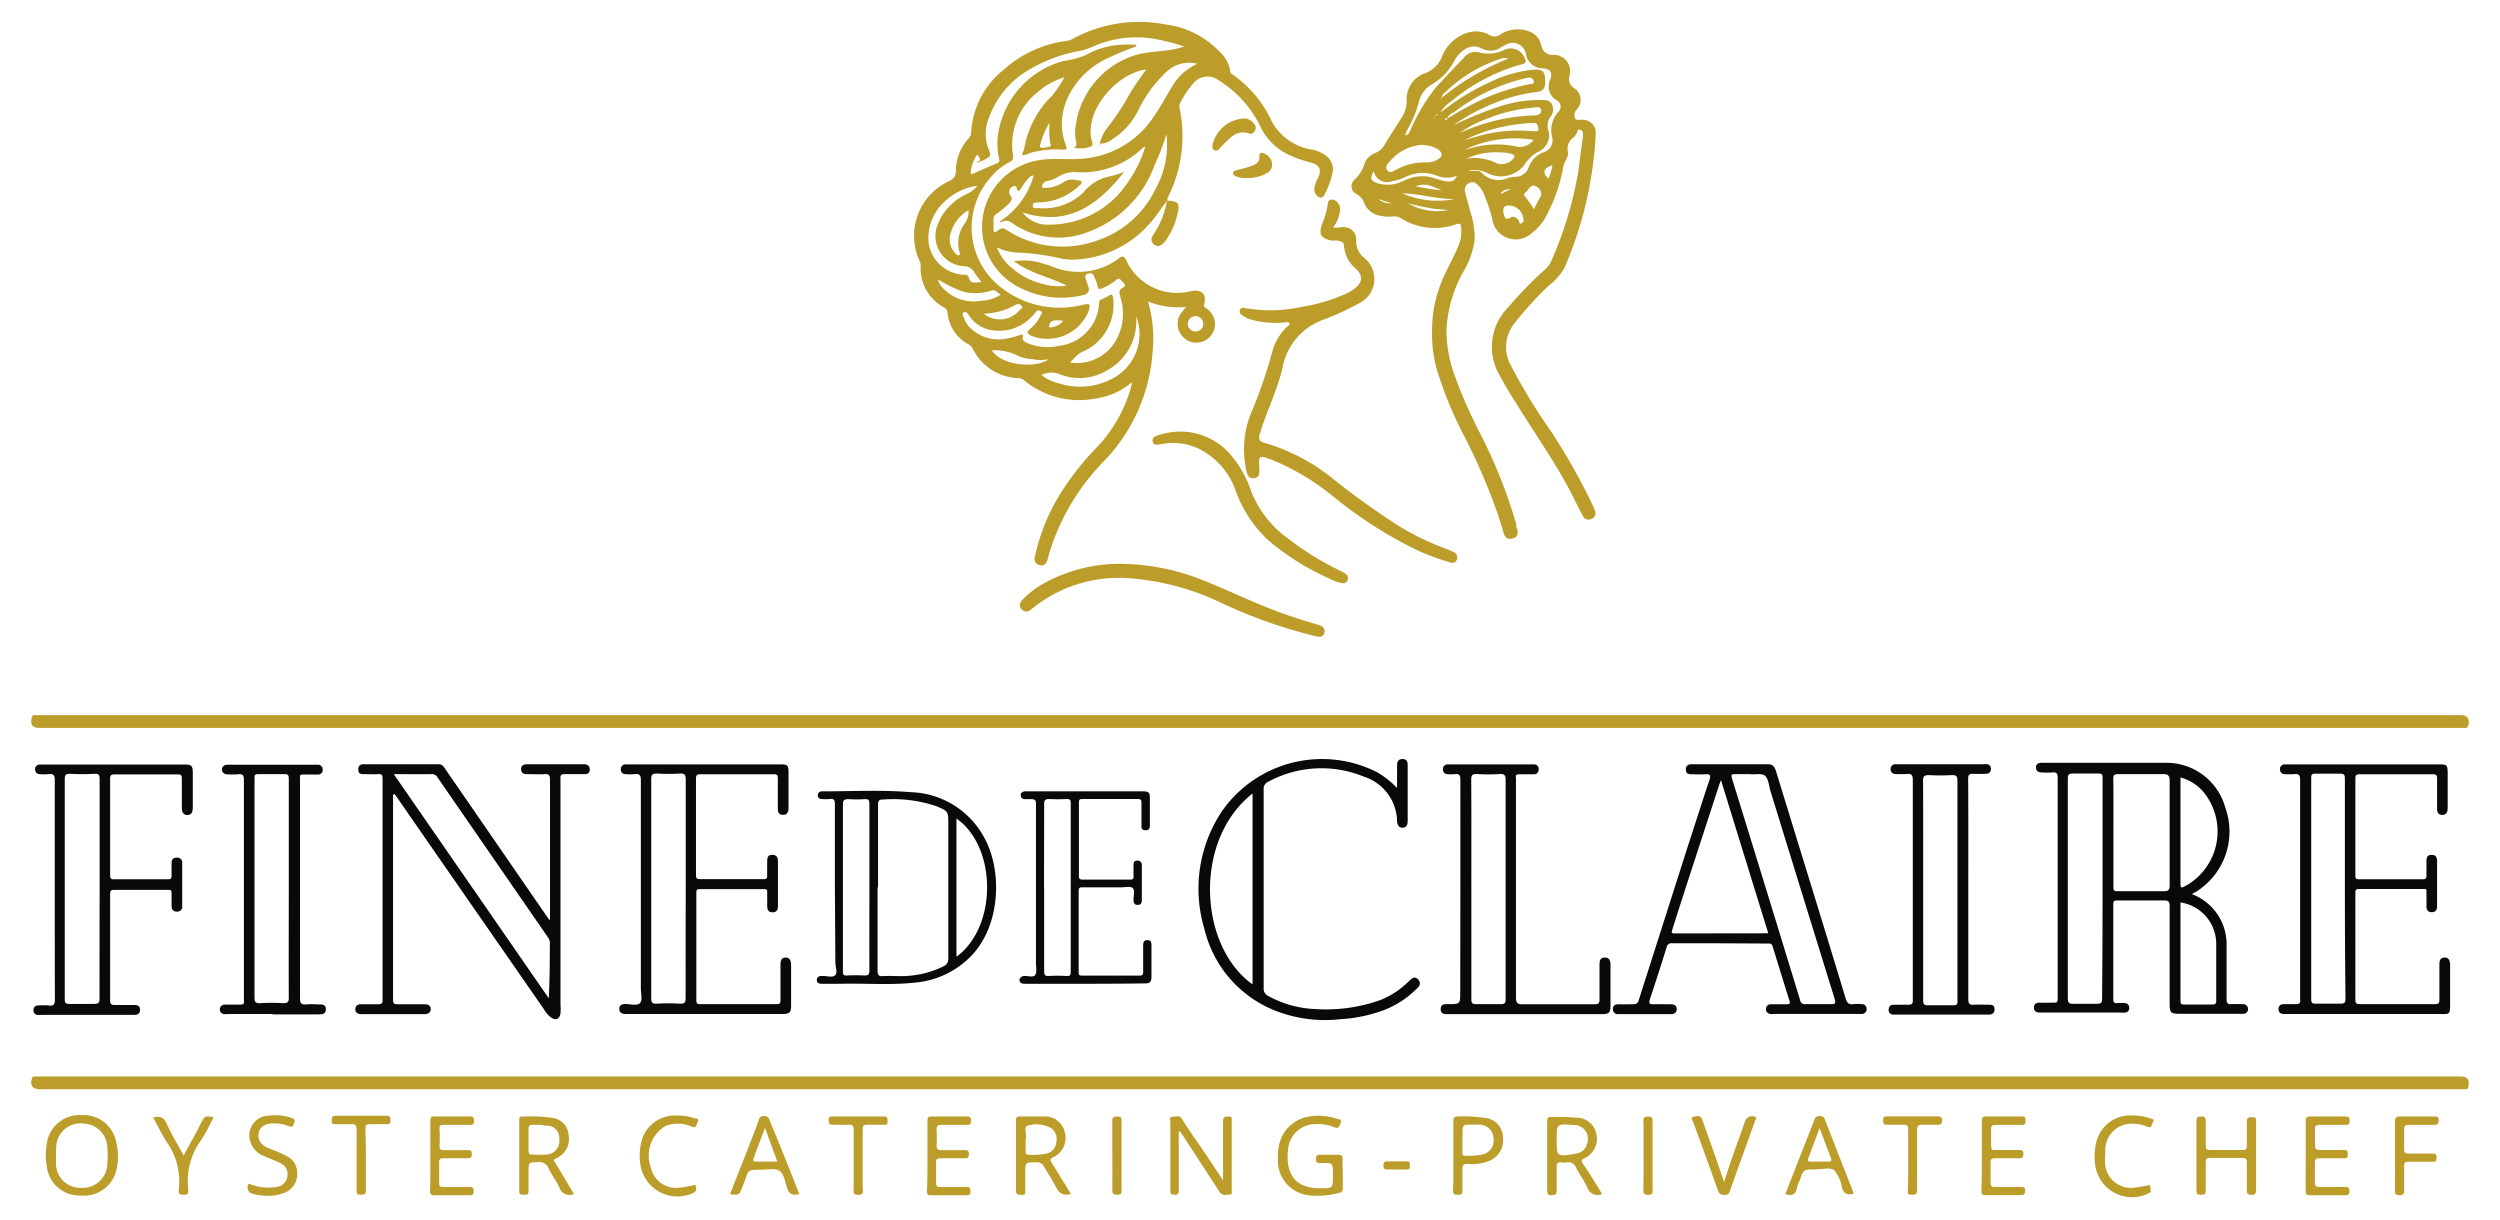 <svg xmlns="http://www.w3.org/2000/svg" id="Capa_1" data-name="Capa 1" viewBox="0 0 205 100"><defs><style>.cls-1{fill:#bc9d29;}.cls-2{fill:#090909;}</style></defs><path class="cls-1" d="M94.18,24.88A10.91,10.91,0,0,1,94.5,29a14.27,14.27,0,0,1-4,8.84,18.53,18.53,0,0,0-4.42,7.38c-.08.23-.12.48-.2.72s-.27.52-.62.41a.55.55,0,0,1-.4-.72,16.53,16.53,0,0,1,1.83-4.72,22.75,22.75,0,0,1,3.23-4.21,11.77,11.77,0,0,0,2.84-5c0-.1.11-.2,0-.32A5.61,5.61,0,0,1,90,32.65a7.13,7.13,0,0,1-6-1.44.81.81,0,0,0-.46-.2,4.35,4.35,0,0,1-3.8-2.46.81.81,0,0,0-.37-.34,3.27,3.27,0,0,1-1.67-2.55.54.54,0,0,0-.28-.45,3.6,3.6,0,0,1-1.92-3.42,1,1,0,0,0-.12-.45,4.93,4.93,0,0,1,2.41-6.47c.37-.19.59-.35.59-.83a4,4,0,0,1,1-2.64.73.73,0,0,0,.25-.48,7.11,7.11,0,0,1,2.74-5.26,9.4,9.4,0,0,1,5-2.29,1.67,1.67,0,0,0,.62-.2A11.36,11.36,0,0,1,95.54,2,7.45,7.45,0,0,1,100,4.23a2.78,2.78,0,0,1,.88,1.61c0,.17.14.24.25.31a9.45,9.45,0,0,1,3.13,3.76,4.56,4.56,0,0,0,3.21,2.34,2.73,2.73,0,0,1,1.42.65,1.38,1.38,0,0,1,.4,1.15,6.59,6.59,0,0,1-.69,1.92c-.15.32-.44.31-.67,0a.7.7,0,0,1-.14-.61,2.63,2.63,0,0,1,.3-.78c.3-.68.12-1.06-.6-1.25a10.38,10.38,0,0,1-1.8-.63,4.89,4.89,0,0,1-2.38-2.41,9.18,9.18,0,0,0-3.42-3.73,1.5,1.5,0,0,0-2.09.34,7.71,7.71,0,0,0-1,1.49.73.73,0,0,0-.06.54,11.21,11.21,0,0,1-1,7.31.52.52,0,0,0,0,.18h0c-.56.68-1,1.45-1.62,2.08A8.59,8.59,0,0,1,88,21.29a4.38,4.38,0,0,1-1.2-.14,19.73,19.73,0,0,0-3.33-.44,4,4,0,0,1-1.72-.43,4,4,0,0,0,1.36,1.8,5.44,5.44,0,0,0,2.08,1.11,4.81,4.81,0,0,0,2.29.23c-1.38-.69-3-1-4.34-2a5.09,5.09,0,0,1,2.23.14c.33.1.66.2,1,.33a5.5,5.5,0,0,0,5.4-.72c.23-.16.37-.23.55.12a4.63,4.63,0,0,0,3.85,2.72,5.24,5.24,0,0,0,1.58-.15c.8-.14,1.2.28,1,1.06-.08.29.12.31.25.42a1.57,1.57,0,0,1,.62,1.44,1.53,1.53,0,0,1-2.75.69,1.53,1.53,0,0,1,0-1.83c.1-.14.21-.26.4-.48a6.36,6.36,0,0,1-3-.39s-.07-.07-.1,0S94.17,24.85,94.18,24.88Zm-17.28-2,0,0,0,0a1.4,1.4,0,0,0,.31.62,3.43,3.43,0,0,0,3.25,1.16,3.07,3.07,0,0,0,1.61-.5c-.32-.13-.43-.47-.82-.32a4.19,4.19,0,0,1-2.25.08A9.78,9.78,0,0,1,76.9,22.9Zm3.37-9.63,0,0c.18-.25,0-.38-.14-.58a3.05,3.05,0,0,0-.53,1.41c0,.21.05.24.23.15.64-.29,1.28-.58,1.93-.84.23-.09.2-.22.16-.4a5.59,5.59,0,0,1,0-2.41A7.37,7.37,0,0,1,87.2,5a7.08,7.08,0,0,0,1.87-.5,6.45,6.45,0,0,1,2.84-.83,10.58,10.58,0,0,1,1.26,0v.14a23.87,23.87,0,0,0-2.42,1C88.21,6,86.26,9,87.41,11.94c.13.33,0,.34-.28.33a7.8,7.8,0,0,0-2.68.28c-.21.07-.42.23-.66.13a2.32,2.32,0,0,0,.19-.47,7.91,7.91,0,0,1,2.31-4.38,10.81,10.81,0,0,0,1-1.5,6,6,0,0,0-2.22,1.24,5.5,5.5,0,0,0-2,5.19.47.47,0,0,1-.32.55,4.9,4.9,0,0,0-1.39,1.09,6.22,6.22,0,0,0,.76,9.2A7.81,7.81,0,0,0,88.78,25c.61-.14.66-.09.48.52a3.63,3.63,0,0,1-4.72,2c-.3-.15-.39-.28-.09-.53a3.29,3.29,0,0,0,.89-1.13c.06-.1.21-.23,0-.34a.28.28,0,0,0-.41.07,2,2,0,0,1-.31.35,3.62,3.62,0,0,1-3.3,1.13,2.7,2.7,0,0,1-1.91-1.28c-.1-.15-.23-.25-.39-.17s-.07.25,0,.37a2.43,2.43,0,0,0,.3.63,3.3,3.3,0,0,0,3.32,1.12,6.78,6.78,0,0,0,1-.27c.2-.07.3,0,.23.18s.09.35.28.44a4.27,4.27,0,0,0,2.73.26,3.7,3.7,0,0,0,3.25-3.49.31.31,0,0,1,.24-.34,2.73,2.73,0,0,0,.54-.27c.21-.13.3-.14.36.15a4.19,4.19,0,0,1-2.43,4.41c-.49.18-.72.58-1.11.91a3.68,3.68,0,0,0,3.73-1.72,4.5,4.5,0,0,0,.38-3.74c-.08-.29-.07-.51.22-.66s.2-.3,0-.48-.26-.41-.55-.15a4.5,4.5,0,0,1-1.07.65c-.26.13-.4.11-.45-.2a3.75,3.75,0,0,0-.29-.79c-.12-.28-.3-.24-.53-.17s-.19.25-.13.43.13.45.22.66,0,.53-.33.62a7.52,7.52,0,0,1-5.35-.6,5.55,5.55,0,0,1,1.86-10.47c1-.14,2.06,0,3.08-.07a7.73,7.73,0,0,0,6.12-3.51c.59-.86,1.07-1.79,1.63-2.67A4.3,4.3,0,0,1,98.2,5.23a2.72,2.72,0,0,0-2.6.71A10.6,10.6,0,0,0,93.36,9a5.8,5.8,0,0,1-2.19,2.44,1.36,1.36,0,0,1-1,.33h0a4.13,4.13,0,0,1,.48-1.1,21.16,21.16,0,0,0,2-3A22.53,22.53,0,0,1,94,5.7a3.21,3.21,0,0,0-1,.27c-2,.79-4.14,3.46-3.43,5.73a.23.23,0,0,1-.15.33,2.45,2.45,0,0,1-1.37.08c.26-.1.23-.28.19-.47a4,4,0,0,1-.07-1,7.05,7.05,0,0,1,4.93-6.12c1.29-.39,2.66-.23,4-.71a19.41,19.41,0,0,0-2.29-.6,8.82,8.82,0,0,0-4.2.24c-.69.2-1.32.57-2,.71a12.46,12.46,0,0,0-4.25,1.57,7.48,7.48,0,0,0-3.27,3.93,3.45,3.45,0,0,0,0,2.64c.21.44.07.57-.25.73A1.75,1.75,0,0,1,80.27,13.27ZM95.65,11a21.33,21.33,0,0,1-1,2.6A9.09,9.09,0,0,1,89.28,19a6.64,6.64,0,0,1-6.09-.58c-.39-.27-.68-.47-1.11-.17L82,18.15a6.52,6.52,0,0,0,2.76-3.76.56.56,0,0,0-.42.22,4.79,4.79,0,0,0-.6.82c-.12.2-.28.37-.38,0,0-.09,0-.19-.17-.18a.5.5,0,0,0-.36.76c.21.25.13.4,0,.59a8.17,8.17,0,0,1-1.11.93.5.5,0,0,0-.25.41c0,.28,0,.56,0,.84s.1.33.32.15.43-.3.71-.1a8.36,8.36,0,0,0,7.5.88,8.13,8.13,0,0,0,4.74-4.19A7.47,7.47,0,0,0,95.65,11Zm-3.47,3.1c-2.15,2.71-4.59,4.52-8.33,3.32a2.53,2.53,0,0,0,2.17,1,7.65,7.65,0,0,0,6.44-3.44A10.13,10.13,0,0,0,93.92,12a1.38,1.38,0,0,0-.22.13,7.17,7.17,0,0,1-5.22,2,2.7,2.7,0,0,0-1.81.42,2.51,2.51,0,0,1-.78.29.51.51,0,0,0-.44.55A2.69,2.69,0,0,0,87.12,15a1.27,1.27,0,0,1,1.21-.21c.13,0,.32,0,.36.13s-.11.24-.22.33a4.9,4.9,0,0,1-3.33,1.35c-.22,0-.46,0-.45.28s.27.17.42.18a4.7,4.7,0,0,0,3.72-1.27A3.7,3.7,0,0,1,91,14.46,5.67,5.67,0,0,0,92.18,14.09Zm1,11.83c0,.14,0,.28,0,.41a4.58,4.58,0,0,1-2.35,4,4.38,4.38,0,0,1-4,.32,1.81,1.81,0,0,0-1.43.09,3.7,3.7,0,0,0,1.52.71A5.61,5.61,0,0,0,91.3,31,4.12,4.12,0,0,0,93.17,25.92Zm-13-10.7a4.85,4.85,0,0,0-2.74,1.32A4,4,0,0,0,76.16,20,3.07,3.07,0,0,0,79,22.53c.16,0,.38,0,.43.19.14.63.59.42,1.06.41a8.31,8.31,0,0,1-.6-.8.94.94,0,0,0-.84-.5,2.48,2.48,0,0,1-2.16-3.42,4.57,4.57,0,0,1,2.39-2.5A2.68,2.68,0,0,0,80.17,15.22Zm-.75,2A3.06,3.06,0,0,0,78,19a1.62,1.62,0,0,0,.34,1.77c.09.09.19.21.32.14s0-.2,0-.3a2.71,2.71,0,0,1,.43-2.26A1.68,1.68,0,0,0,79.42,17.23ZM86,29.45a3.14,3.14,0,0,1-1.33,0,2.94,2.94,0,0,1-1.34-.35,4.28,4.28,0,0,0-2-.37C82.13,30,85,30.23,86,29.45Zm-5.34-3.73a2.11,2.11,0,0,0,2.95-.29c.1-.09.29-.18.18-.33a.37.37,0,0,0-.5-.11A5.57,5.57,0,0,1,80.65,25.72Zm18,.82a.63.63,0,1,0-.6.64A.62.62,0,0,0,98.67,26.54ZM86.07,10.06a5.85,5.85,0,0,0-.74,1.69c0,.11-.14.27,0,.34s.45,0,.68-.05.13-.19.1-.31A7.59,7.59,0,0,1,86.07,10.06ZM86,26.85a1.44,1.44,0,0,0,1.18-.55C86.26,26.21,86.1,26.29,86,26.85Z"></path><path class="cls-1" d="M117.43,27.11a10.56,10.56,0,0,1,1.08-4.68c.4-.88.89-1.71,1.21-2.62a3.06,3.06,0,0,0,.09-1.2c0-.26-.14-.31-.38-.23a5.21,5.21,0,0,1-4.53-.47,1.1,1.1,0,0,0-.71-.16,3.17,3.17,0,0,1-1-.06,1.67,1.67,0,0,1-1.31-1,1.35,1.35,0,0,0-.71-.81.7.7,0,0,1-.11-1.13,3.06,3.06,0,0,0,.86-1.43,1.59,1.59,0,0,1,.93-.81,1.55,1.55,0,0,0,.69-.65c.45-.75.93-1.47,1.39-2.21a2.48,2.48,0,0,0,.42-1.36A2.25,2.25,0,0,1,116.87,6a2.4,2.4,0,0,0,1.43-1.49c.6-1.43,2.47-2.49,3.86-1.62a.82.82,0,0,0,.92-.1,2.67,2.67,0,0,1,2.24-.24,1.56,1.56,0,0,1,1.07,1.19.92.92,0,0,0,1,.76A1.33,1.33,0,0,1,128.7,6.2a.91.91,0,0,0,.33,1A1.13,1.13,0,0,1,129.27,9a.68.68,0,0,0-.14.65c.11.27.37.16.57.17A1.08,1.08,0,0,1,130.85,11a31.52,31.52,0,0,1-2.58,11A4.94,4.94,0,0,1,127,23.42a27.29,27.29,0,0,0-2.85,3.14,3.1,3.1,0,0,0-.27,3.39,48.77,48.77,0,0,0,3.35,5.49,50.74,50.74,0,0,1,3.4,6.06,2.55,2.55,0,0,1,.14.35.5.5,0,0,1-.26.7.52.52,0,0,1-.72-.26c-.3-.56-.59-1.13-.87-1.7-1.31-2.57-3-4.93-4.5-7.37-.5-.79-1-1.59-1.43-2.41a4.6,4.6,0,0,1,.71-5.64,30.58,30.58,0,0,1,3-3.08,1.9,1.9,0,0,0,.53-.75A30.56,30.56,0,0,0,129.43,14c.13-1,.25-1.94.38-2.91,0-.21,0-.38-.24-.46s-.2.17-.27.27a1.59,1.59,0,0,1-.27.37,1.12,1.12,0,0,0-.47,1.14c.11.44-.26.78-.35,1.19a13.91,13.91,0,0,1-1.36,4,4.17,4.17,0,0,1-1.23,1.5,1.94,1.94,0,0,1-3.26-1.17,14.12,14.12,0,0,0-.74-2.16,2.26,2.26,0,0,0-.47-.63.54.54,0,0,0-.68-.13.59.59,0,0,0-.34.7q.23.9.48,1.8a6.61,6.61,0,0,1,.31,2.16,7,7,0,0,1-1,2.74,10.93,10.93,0,0,0-1.31,4.58,10.87,10.87,0,0,0,.59,3.57,40.22,40.22,0,0,0,2.13,4.91,40.9,40.9,0,0,1,3,7.51c0,.12,0,.25.07.37.1.37.08.71-.37.81s-.64-.12-.75-.51-.3-1-.47-1.51a50,50,0,0,0-2.72-6.34,31.09,31.09,0,0,1-2.31-5.64A10.93,10.93,0,0,1,117.43,27.11Zm.71-19,.09-.1a21,21,0,0,1,5.46-3.21.93.93,0,0,0-.57,0,11.59,11.59,0,0,0-4.65,2.81.48.48,0,0,0-.23.38.08.08,0,0,0-.09.09h0Zm-.66,1.58c.11,0,.21,0,.18-.19.14,0,.21,0,.19-.19h.07l0-.05,0,.06a.21.21,0,0,0-.19.19l-.19.18v0ZM123,15.87c.35,0,.57-.28.89-.36a1,1,0,0,0-.88.37v0Zm-4.76-.27h0c-.66-.23-1.28-.68-2.16-.32A17.13,17.13,0,0,0,118.23,15.6Zm-2.89,1,0,0,0,0a4.7,4.7,0,0,0,3.43.62l-1-.08A17.26,17.26,0,0,1,115.34,16.63Zm3.36-6.92.24-.12a29.64,29.64,0,0,1,2.66-1.44,18.76,18.76,0,0,1,3.85-1.23c.14,0,.36,0,.31-.25a.37.37,0,0,0-.38-.28,1.37,1.37,0,0,0-.28.05,15.26,15.26,0,0,0-5.8,2.73c-.22.16-.53.23-.6.55a.19.19,0,0,0-.24.15C118.57,9.82,118.66,9.81,118.7,9.71Zm-3.46,1.4c.27,0,.32-.25.42-.44a15.25,15.25,0,0,1,2.07-3.47c.76-.82,1.52-1.63,2.3-2.44a1.18,1.18,0,0,1,1.21-.44,3,3,0,0,0,2-.15,1.24,1.24,0,0,1,1.82.74c.11.22,0,.31-.17.36l-.76.22A15.7,15.7,0,0,0,119,8.31a3.14,3.14,0,0,0-.89.89c.36-.21.67-.48,1-.71A18.87,18.87,0,0,1,122,6.82a10.52,10.52,0,0,1,3.87-1.12c.58,0,.77.15.82.66.08.8-.08,1.12-.69,1.18a14.1,14.1,0,0,0-4.44,1.35,13.21,13.21,0,0,0-2.38,1.39,28.85,28.85,0,0,1,3.78-1.55,10.44,10.44,0,0,1,3.72-.52.62.62,0,0,1,.62.47.9.9,0,0,1-.15.88,1.2,1.2,0,0,0-.22,1,1.48,1.48,0,0,1-.78,1.88A3,3,0,0,0,125,13.52a2.44,2.44,0,0,1-3,.69A2.3,2.3,0,0,0,120.4,14c.38.08.82-.1,1.1.16a1.86,1.86,0,0,0,2.16.43,2.25,2.25,0,0,1,.69-.09,1.16,1.16,0,0,0,1-.78,2.08,2.08,0,0,1,1.28-1.26,1,1,0,0,0,.66-1.15,2.27,2.27,0,0,1,.46-2.1.59.59,0,0,0-.13-1,1.32,1.32,0,0,1-.49-1.71c.19-.56,0-.85-.59-.89a1.41,1.41,0,0,1-1.42-1.21,1.1,1.1,0,0,0-1.66-.72,3.23,3.23,0,0,0-.41.22,1.47,1.47,0,0,1-1.51.09,1.36,1.36,0,0,0-1.34,0,2.64,2.64,0,0,0-.88.88,4.88,4.88,0,0,1-1.82,2,2.21,2.21,0,0,0-1.16,1.54,9.46,9.46,0,0,1-.78,1.95,2.67,2.67,0,0,0-.34.75h-.06l0,0Zm1.47.79a3.79,3.79,0,0,0-2.7,1.3c-.19.22-.51.49-.26.8s.56,0,.8-.09a4.75,4.75,0,0,1,2.47-.56,1.73,1.73,0,0,0,.84-.23c.44-.23.46-.52.07-.83A2.44,2.44,0,0,0,116.71,11.9Zm2.86-.91c.23-.1.47-.22.71-.31a15.61,15.61,0,0,1,5.39-1.18c.31,0,.74-.07.7-.43s-.44-.23-.72-.21a12.93,12.93,0,0,0-3.78.93A8.7,8.7,0,0,0,119.57,11Zm.45,1.34.63-.16a7.54,7.54,0,0,1,3.56-.15,1.4,1.4,0,0,0,1.42-.39.52.52,0,0,0,.11-.13A9.53,9.53,0,0,0,120,12.33Zm-.08-.78,1.16-.33a12.18,12.18,0,0,1,4.65-.42c.43,0,.44-.06.35-.41s-.26-.26-.46-.27A13.91,13.91,0,0,0,119.94,11.55Zm.31,1.49a4.08,4.08,0,0,1,2.5.39,1.22,1.22,0,0,0,1.28-.34c.23-.21.18-.33-.07-.43a2.88,2.88,0,0,0-.92-.13A5.83,5.83,0,0,0,120.25,13Zm-7.6,1c-.36.69-.28.83.42,1.05a2.85,2.85,0,0,0,2-.23,3.45,3.45,0,0,1,2-.35c.5.09,1,.31,1.48.38s.71,0,.91-.45a2.14,2.14,0,0,1-1.63,0,3.13,3.13,0,0,0-2.49.06,4.43,4.43,0,0,1-1.23.4A1.1,1.1,0,0,1,112.65,14Zm10.62,3.19a.66.66,0,0,0,0,.25c.11.24.06.72.6.38.22-.15.47,0,.64.24s0,.35.24.23.19-.25.14-.44a1.18,1.18,0,0,0-1.26-1A.35.35,0,0,0,123.27,17.23Zm2.52-.07c.17-.34.3-.64.47-.91.27-.42,0-.72-.27-.92s-.55,0-.69.24-.5.32-.23.61A8.89,8.89,0,0,1,125.79,17.16Zm-6.64-.81c-1.41,0-2.78-.44-4.19-.47A7.32,7.32,0,0,0,119.15,16.35Zm7.8-1.66a3.93,3.93,0,0,0,.34-1.11C126.55,13.78,126.43,14.15,127,14.69ZM113,16.31a1.57,1.57,0,0,0,1.11.36Zm6.24-5.22-.06,0h0s0,0,.05-.05Zm-.35-.62,0,0h0l0,0Zm1.17,2.66a.19.19,0,0,0-.08,0l-.08,0,.08,0A.19.19,0,0,0,120.07,13.13Zm-.34-.75h0Z"></path><path class="cls-1" d="M102.47,89.32H3.22c-.55,0-.8-.38-.59-.91,0-.12.11-.13.21-.14H201.75q.9,0,.63.9c0,.14-.13.15-.24.15s-.31,0-.47,0Z"></path><path class="cls-1" d="M102.52,58.64h99.25c.57,0,.8.35.61.91a.19.19,0,0,1-.21.14H3.26c-.62,0-.81-.27-.64-.89a.2.2,0,0,1,.23-.16h99.67Z"></path><path class="cls-2" d="M179.74,73.32a4.4,4.4,0,0,1,2.67,2.89,4.58,4.58,0,0,1,.17,1.38c0,1.45,0,2.9,0,4.35,0,.29.07.42.39.4s.62,0,.93,0a.4.4,0,0,1,.44.39.38.38,0,0,1-.38.4,2.86,2.86,0,0,1-.42,0h-4.81c-.74,0-.82-.09-.82-.84,0-2.65,0-5.3,0-8,0-.38-.11-.45-.47-.45-1.26,0-2.52,0-3.78,0-.28,0-.37,0-.37.35q0,3.86,0,7.71c0,.29.07.39.36.35a5.23,5.23,0,0,1,.56,0,.38.38,0,0,1,.39.39.36.36,0,0,1-.32.39,2,2,0,0,1-.42,0h-6.64c-.26,0-.46-.15-.44-.44s.22-.38.49-.37.78,0,1.17,0c.22,0,.29-.06.29-.29,0-.58,0-1.15,0-1.73q0-8.2,0-16.4c0-.36-.07-.5-.45-.46a6.46,6.46,0,0,1-.88,0c-.27,0-.45-.13-.45-.42s.21-.36.44-.37c.39,0,.78,0,1.17,0,3,0,6,0,9,0a5,5,0,0,1,4.91,3.66A5.81,5.81,0,0,1,180,73.17C179.88,73.21,179.83,73.26,179.74,73.32Zm-7.33-.45c0-3,0-6,0-9,0-.33,0-.46-.42-.44-.65,0-1.31,0-2,0-.35,0-.43.08-.43.43,0,3.47,0,7,0,10.42,0,2.52,0,5,0,7.57,0,.38.11.48.47.46q1,0,1.92,0c.37,0,.43-.12.42-.45C172.4,78.88,172.41,75.88,172.41,72.87Zm.89-4.59v4.43c0,.22,0,.38.3.37q1.93,0,3.87,0c.33,0,.44-.12.44-.47q0-4.29,0-8.59c0-.41-.13-.54-.51-.54-1.24,0-2.49,0-3.73,0-.31,0-.38.09-.38.39C173.31,65.32,173.3,66.8,173.3,68.28ZM178.8,74c0,2.72,0,5.41,0,8.1,0,.24.11.28.31.27.77,0,1.53,0,2.29,0,.24,0,.33-.06.33-.31,0-1.57,0-3.15,0-4.72A3.44,3.44,0,0,0,178.8,74Zm0-10.21v8.48c0,.6,0,.6.53.31a5.11,5.11,0,0,0,1.48-7.48A3.76,3.76,0,0,0,178.8,63.75Z"></path><path class="cls-2" d="M45.1,75.4v-.35q0-5.56,0-11.12c0-.37-.1-.48-.46-.45s-.93,0-1.4,0c-.28,0-.5-.07-.51-.4s.24-.41.51-.41h4.63c.29,0,.5.12.49.44s-.22.38-.49.37c-.52,0-1,0-1.54,0-.29,0-.41.07-.37.36,0,.11,0,.22,0,.33V82.35a4.71,4.71,0,0,1,0,.75c-.08.48-.39.6-.8.32a2.46,2.46,0,0,1-.57-.68L35.14,69.12l-2.77-4c-.19,0-.14.17-.14.27q0,8.3,0,16.59c0,.28.08.37.37.37.73,0,1.47,0,2.2,0,.29,0,.51.08.52.39s-.25.42-.51.42c-1.73,0-3.46,0-5.18,0-.28,0-.51-.11-.49-.43s.25-.39.53-.38c.44,0,.88,0,1.31,0s.39-.18.39-.46V67.29c0-1.15,0-2.3,0-3.45,0-.29-.07-.38-.36-.36s-.78,0-1.17,0-.45-.1-.46-.4.18-.41.44-.41H36c.29,0,.39.22.52.4l8.27,12,.27.38ZM32.29,63.48,45,81.86c.08-1.54.08-3,.09-4.53a.74.74,0,0,0-.16-.47q-4.53-6.56-9.06-13.12a.5.5,0,0,0-.49-.26C34.4,63.49,33.4,63.48,32.29,63.48Z"></path><path class="cls-2" d="M141,77.35c-1.29,0-2.58,0-3.88,0a.4.4,0,0,0-.46.33c-.44,1.43-.9,2.85-1.37,4.26-.12.36,0,.42.32.41s.93,0,1.4,0c.27,0,.47.1.48.38s-.19.43-.45.43c-1.45,0-2.9,0-4.34,0a.4.4,0,0,1-.44-.44c0-.29.22-.38.49-.37s.75,0,1.12,0,.43-.1.52-.38q2-6.27,4-12.54c.6-1.83,1.18-3.67,1.79-5.49.14-.41,0-.48-.35-.45s-.75,0-1.12,0-.46-.12-.47-.4.18-.42.45-.42H145c.42,0,.54.28.65.62l2.13,6.94q1.8,5.82,3.57,11.66c.11.34.25.5.61.45a4.09,4.09,0,0,1,.7,0,.37.37,0,0,1,.4.37.38.38,0,0,1-.34.43,2.3,2.3,0,0,1-.37,0h-6.82a1.58,1.58,0,0,1-.38,0,.38.38,0,0,1-.34-.43.38.38,0,0,1,.41-.36c.44,0,.88,0,1.31,0,.22,0,.28-.07.21-.27-.47-1.5-.93-3-1.39-4.49-.08-.26-.27-.22-.45-.22Zm2.48-13.87c-.44,0-.8,0-1.15,0s-.4,0-.3.38q2.81,9.08,5.58,18.15a.38.38,0,0,0,.45.33c.67,0,1.34,0,2,0,.4,0,.5,0,.37-.47q-2.64-8.52-5.25-17c-.13-.43-.16-1-.44-1.25S143.86,63.54,143.48,63.48ZM145,76.53c-1.3-4.19-2.57-8.32-3.88-12.56l-.11.28-1.44,4.42q-1.22,3.73-2.42,7.48c0,.16-.24.39.17.39Z"></path><path class="cls-2" d="M52.55,72.91c0-3,0-6,0-8.93,0-.41-.11-.56-.52-.5a4.57,4.57,0,0,1-.74,0,.36.36,0,0,1-.38-.39.37.37,0,0,1,.36-.41H63.85c.75,0,.81,0,.81.78,0,.92,0,1.84,0,2.76,0,.34-.09.61-.47.6s-.41-.3-.41-.61c0-.78,0-1.56,0-2.33,0-.26,0-.4-.35-.39-2,0-4,0-6,0-.31,0-.36.11-.36.38q0,3.94,0,7.9c0,.28.1.32.35.32,1.71,0,3.43,0,5.14,0,.25,0,.36,0,.35-.33s0-.74,0-1.12.08-.54.43-.54.45.22.45.53v3.69c0,.28-.1.48-.43.49s-.45-.2-.45-.51,0-.74,0-1.12c0-.19,0-.27-.25-.27H57.35c-.23,0-.25.1-.25.28,0,2.95,0,5.89,0,8.84,0,.24.08.32.33.31h6.26c.25,0,.31-.08.31-.32,0-1,0-1.93,0-2.9,0-.31.05-.59.41-.6s.46.28.46.61c0,1.09,0,2.18,0,3.27,0,.64-.11.75-.77.75H51.33c-.29,0-.55-.08-.55-.43s.28-.39.56-.39.89.17,1.13-.07.08-.78.08-1.18Zm3.68,0c0-3,0-6,0-9,0-.4-.11-.5-.49-.48a14.59,14.59,0,0,1-1.87,0c-.41,0-.47.12-.47.49,0,3,0,5.92,0,8.87s0,6,0,9.06c0,.38.11.46.46.45a17.57,17.57,0,0,1,1.92,0c.39,0,.44-.12.44-.46Q56.22,77.41,56.23,73Z"></path><path class="cls-2" d="M188.61,72.86c0-3,0-6,0-8.93,0-.37-.11-.49-.47-.45a7.12,7.12,0,0,1-.8,0,.37.37,0,0,1-.38-.38.37.37,0,0,1,.36-.42H199.9c.77,0,.81,0,.81.82s0,1.84,0,2.76c0,.33-.11.57-.46.56s-.42-.25-.41-.55c0-.81,0-1.62,0-2.43,0-.27-.07-.35-.34-.35-2,0-4,0-6,0-.25,0-.36.05-.36.33,0,2.66,0,5.33,0,8,0,.23.08.28.3.28,1.74,0,3.49,0,5.23,0,.27,0,.31-.11.3-.33,0-.38,0-.75,0-1.12s.07-.54.42-.55.45.21.45.52V74.3c0,.29-.09.49-.42.5s-.46-.19-.45-.5,0-.72,0-1.08,0-.32-.3-.32c-1.74,0-3.49,0-5.23,0-.28,0-.3.11-.3.33q0,4.36,0,8.74c0,.28.08.37.37.37q3.08,0,6.17,0c.3,0,.35-.1.35-.37,0-1,0-1.9,0-2.85,0-.32.05-.59.42-.6s.46.28.46.61c0,1,0,2.06,0,3.09s0,.93-.95.93H187.29c-.26,0-.46-.12-.45-.42s.2-.39.47-.39.62,0,.93,0,.41-.08.37-.37a2.62,2.62,0,0,1,0-.28Zm3.67,0c0-3,0-6,0-9,0-.31-.06-.43-.4-.42-.68,0-1.37,0-2,0-.28,0-.37.06-.36.35,0,6.06,0,12.11,0,18.16,0,.32.12.35.38.35.67,0,1.34,0,2,0,.34,0,.44-.07.43-.43Q192.28,77.41,192.28,72.9Z"></path><path class="cls-2" d="M4.49,72.89c0-3,0-6,0-8.93,0-.38-.1-.53-.49-.48a3.66,3.66,0,0,1-.74,0,.38.38,0,0,1-.38-.4c0-.24.14-.37.38-.39H15.05c.69,0,.76.07.76.78,0,.9,0,1.81,0,2.71,0,.32-.05.64-.43.65s-.48-.3-.47-.65c0-.78,0-1.56,0-2.34,0-.25-.05-.35-.32-.34q-2.6,0-5.19,0c-.3,0-.37.09-.37.37,0,2.63,0,5.27,0,7.9,0,.27.08.34.34.33,1.47,0,2.93,0,4.4,0,.25,0,.31-.08.3-.31s0-.69,0-1,.11-.45.41-.46a.4.4,0,0,1,.46.46c0,1.17,0,2.33,0,3.5a.4.4,0,0,1-.46.46c-.3,0-.41-.2-.41-.47s0-.68,0-1-.08-.31-.32-.31c-1.46,0-2.92,0-4.39,0-.27,0-.33.09-.33.34q0,4.35,0,8.7c0,.29.07.41.39.4.49,0,1,0,1.49,0,.29,0,.56,0,.57.39s-.28.42-.55.42H3.5a3.57,3.57,0,0,1-.46,0,.36.36,0,0,1-.29-.42.34.34,0,0,1,.36-.35,5.29,5.29,0,0,1,.89,0c.44.06.5-.13.5-.52C4.49,78.84,4.49,75.87,4.49,72.89Zm3.68,0c0-3,0-6,0-9,0-.34-.06-.45-.42-.44a16,16,0,0,1-2,0c-.36,0-.44.09-.44.44,0,2.1,0,4.2,0,6.3,0,3.91,0,7.81,0,11.72,0,.32.06.42.4.41.65,0,1.31,0,2,0,.36,0,.46-.09.45-.45Q8.16,77.41,8.17,72.92Z"></path><path class="cls-2" d="M114.56,64.62c0-.7,0-1.28,0-1.85,0-.31.1-.53.44-.53s.44.22.43.53V67.3c0,.3-.07.55-.4.57s-.46-.24-.47-.55a3.91,3.91,0,0,0-2.71-3.63,9.16,9.16,0,0,0-7.85.41.63.63,0,0,0-.38.65c0,5.42,0,10.85,0,16.27a.65.65,0,0,0,.38.65,8.61,8.61,0,0,0,3.83,1.07A13.26,13.26,0,0,0,113.2,82a6.84,6.84,0,0,0,2.08-1.31l.38-.35c.2-.19.43-.27.65,0a.44.44,0,0,1-.07.66,7.61,7.61,0,0,1-2.82,1.85,12.13,12.13,0,0,1-3.46.72,11.25,11.25,0,0,1-5.5-.74,9.6,9.6,0,0,1-5.7-6.66,11.44,11.44,0,0,1,1.44-9.65,10,10,0,0,1,12.68-3.22A7.12,7.12,0,0,1,114.56,64.62Zm-11.85.45c-4.86,3.8-4.44,12.48,0,15.65Z"></path><path class="cls-1" d="M109.32,18.65c.39.08.73-.1,1.09,0a1,1,0,0,1,.8,1,1.75,1.75,0,0,0,.66,1.5,2.21,2.21,0,0,1-.39,3.7,22.11,22.11,0,0,1-3,1.38A5.15,5.15,0,0,0,105.2,30c-.39,1.83-1.25,3.52-1.81,5.3,0,.1-.07.21-.1.31-.12.4,0,.6.42.71a16.09,16.09,0,0,1,5.67,3,62.69,62.69,0,0,0,5.42,3.87A22.32,22.32,0,0,0,118.57,45c.2.07.4.17.6.26a.47.47,0,0,1,.28.65c-.12.3-.35.26-.59.19a18.65,18.65,0,0,1-3-1.15,36,36,0,0,1-6.53-4.23,19.43,19.43,0,0,0-5-3c-1.13-.42-1.13-.42-1.06.78,0,.34,0,.65-.42.71s-.55-.21-.63-.55a7.89,7.89,0,0,1,.46-5,39.21,39.21,0,0,0,1.62-4.72,4.32,4.32,0,0,1,1.25-2.15c.08-.07.23-.15.18-.29s-.22-.07-.33-.07a7.41,7.41,0,0,1-3-.28,3,3,0,0,1-.6-.34.32.32,0,0,1-.12-.41.29.29,0,0,1,.36-.15,11.9,11.9,0,0,0,4.72-.09A14.13,14.13,0,0,0,110.55,24a3.88,3.88,0,0,0,.48-.3c.68-.49.77-1.06.18-1.64a2.64,2.64,0,0,1-1-1.91c0-.3-.26-.36-.49-.41s-.31,0-.46,0c-1-.2-1.15-.54-.82-1.44a7.11,7.11,0,0,0,.44-1.56c0-.35.29-.47.6-.3a.86.86,0,0,1,.4.88A3,3,0,0,1,109.32,18.65Z"></path><path class="cls-2" d="M119.75,72.86q0-4.47,0-8.92c0-.36-.08-.51-.46-.46a3,3,0,0,1-.6,0,.37.37,0,0,1-.37-.4.38.38,0,0,1,.33-.4h6.92a1.76,1.76,0,0,1,.23,0c.25,0,.4.19.37.45a.37.37,0,0,1-.41.36c-.37,0-.74,0-1.12,0s-.36.09-.33.35a1.76,1.76,0,0,1,0,.23c0,5.9,0,11.81,0,17.71,0,.49.14.58.59.57,1.95,0,3.9,0,5.84,0,.32,0,.43-.07.42-.41,0-.91,0-1.83,0-2.75,0-.33,0-.67.44-.67s.46.35.46.69v3.18c0,.68-.09.77-.79.77H118.74c-.29,0-.61,0-.6-.42s.31-.4.6-.4c1,0,1,0,1-1Zm.9,0c0,3,0,6,0,9.07,0,.33.09.42.42.41.66,0,1.34,0,2,0,.3,0,.39-.08.39-.39,0-1.4,0-2.8,0-4.21q0-6.88,0-13.78c0-.4-.1-.51-.49-.49a14.59,14.59,0,0,1-1.87,0c-.37,0-.46.09-.46.46C120.66,66.91,120.65,69.88,120.65,72.86Z"></path><path class="cls-2" d="M68.46,72.77c0-2.27,0-4.55,0-6.82,0-.35-.08-.48-.43-.43a3.64,3.64,0,0,1-.66,0,.28.28,0,0,1-.31-.28c0-.22.11-.31.3-.35a.66.66,0,0,1,.14,0c2.4,0,4.8-.13,7.2.07a7.07,7.07,0,0,1,6,3.71c1.51,2.7,1.35,7.16-1,9.65a7.23,7.23,0,0,1-4.55,2.24c-2,.24-4.11.06-6.17.11-.53,0-1.06,0-1.59,0-.22,0-.42-.06-.41-.32s.2-.32.42-.32h.1c.33,0,.8.16,1-.08s0-.66,0-1Zm3.5,0c0,2.28,0,4.55,0,6.82,0,.38.11.48.47.45s.9,0,1.35,0a7.82,7.82,0,0,0,3.56-.79.65.65,0,0,0,.42-.67c0-3.68,0-7.35,0-11,0-1.07,0-1.06-1-1.48a11.09,11.09,0,0,0-4.32-.54c-.34,0-.44.07-.44.43C72,68.22,72,70.49,72,72.76Zm-.67,0c0-2.29,0-4.57,0-6.86,0-.31-.08-.4-.39-.38a9.4,9.4,0,0,1-1.3,0c-.39,0-.49.09-.48.47q0,5.85,0,11.68c0,.68,0,1.37,0,2,0,.25.07.32.31.31a14,14,0,0,1,1.45,0c.33,0,.41-.08.41-.4C71.28,77.34,71.29,75.05,71.29,72.76Zm7.14,5.68c3.37-2.45,3.33-9,0-11.33Z"></path><path class="cls-2" d="M161.4,73c0,3,0,6,0,8.93,0,.36.09.49.46.46s.81,0,1.22,0,.46.11.47.39-.19.41-.45.42h-7.81c-.26,0-.45-.15-.42-.44s.19-.37.45-.37.75,0,1.12,0,.42-.1.41-.42c0-1.65,0-3.3,0-5q0-6.5,0-13c0-.43-.12-.55-.52-.5a8.81,8.81,0,0,1-.89,0,.38.38,0,0,1-.41-.41.37.37,0,0,1,.38-.39h7.15a2,2,0,0,1,.42,0,.36.36,0,0,1,.27.43.36.36,0,0,1-.37.35,9.73,9.73,0,0,1-1.08,0c-.33,0-.41.09-.41.41C161.41,66.91,161.4,69.93,161.4,73Zm-3.7,0v4.76c0,1.42,0,2.84,0,4.26,0,.33.09.42.41.41.7,0,1.4,0,2.11,0,.22,0,.29-.07.29-.3,0-.51,0-1,0-1.54q0-8.27,0-16.54c0-.39-.09-.51-.48-.49a16.67,16.67,0,0,1-1.87,0c-.36,0-.47.09-.47.46C157.71,66.92,157.7,69.92,157.7,72.91Z"></path><path class="cls-2" d="M22.34,83.15H18.79a2.38,2.38,0,0,1-.46,0,.39.39,0,0,1,.06-.77c.42,0,.84,0,1.26,0S20,82.25,20,82s0-.81,0-1.21c0-5.61,0-11.21,0-16.82,0-.37-.08-.53-.48-.48a5.78,5.78,0,0,1-.93,0,.39.39,0,0,1,0-.78,3,3,0,0,1,.42,0h7.1a.38.38,0,0,1,.35.42.36.36,0,0,1-.39.38c-.41,0-.81,0-1.22,0-.2,0-.28.06-.25.26V64q0,8.93,0,17.84c0,.44.12.56.53.52s.69,0,1,0,.6,0,.59.41-.32.4-.61.41H22.34Zm1.34-10.24V68.14c0-1.43,0-2.86,0-4.3,0-.28-.07-.37-.36-.36-.72,0-1.44,0-2.15,0-.23,0-.31.06-.3.29s0,.69,0,1q0,8.52,0,17c0,.39.08.51.48.49a16.67,16.67,0,0,1,1.87,0c.36,0,.47-.08.46-.46C23.67,78.89,23.68,75.9,23.68,72.91Z"></path><path class="cls-2" d="M89,80.67h-4.9c-.19,0-.4,0-.48-.19s.07-.42.34-.45.78.15.93-.08.06-.69.06-1V66.15c0-.62,0-.62-.64-.62a1.92,1.92,0,0,0-.24,0c-.22,0-.37-.09-.37-.32s.17-.31.38-.32a1.76,1.76,0,0,1,.23,0c3.12,0,6.23,0,9.35,0,.55,0,.63.07.63.61v2.1c0,.25,0,.49-.37.48s-.32-.24-.32-.47c0-.6,0-1.19,0-1.78,0-.25-.07-.31-.31-.31-1.51,0-3,0-4.54,0-.23,0-.28.07-.28.29v6c0,.24.06.32.31.32h3.88c.22,0,.3-.06.29-.29s0-.59,0-.89.09-.37.32-.38a.34.34,0,0,1,.36.39c0,1,0,1.91,0,2.86,0,.22-.09.39-.36.38s-.31-.17-.32-.37v-.1c0-.31.13-.71-.06-.9s-.63-.06-.95-.07H88.8c-.25,0-.35,0-.35.33,0,2.19,0,4.39,0,6.59,0,.23,0,.32.3.32,1.56,0,3.11,0,4.67,0,.25,0,.32-.06.32-.31,0-.7,0-1.4,0-2.1,0-.25,0-.5.35-.5s.33.27.33.51c0,.84,0,1.68,0,2.52,0,.38-.14.53-.53.52C92.27,80.66,90.63,80.67,89,80.67Zm-3.38-7.85q0,3.41,0,6.81c0,.29.05.42.38.4a13.83,13.83,0,0,1,1.44,0c.25,0,.36,0,.36-.32q0-6.93,0-13.86c0-.28-.1-.34-.35-.33a13.08,13.08,0,0,1-1.4,0c-.36,0-.43.1-.43.44C85.62,68.24,85.61,70.53,85.61,72.82Z"></path><path class="cls-1" d="M92.19,46.24a18.59,18.59,0,0,1,6.56,1.38c2.48,1,4.84,2.19,7.37,3,.66.22,1.33.43,2,.62.35.11.58.29.47.67s-.41.32-.7.26a40.63,40.63,0,0,1-7.65-2.69,21,21,0,0,0-7.88-2.08,11.24,11.24,0,0,0-7.61,2.42l-.19.14a.52.52,0,0,1-.79,0c-.25-.28-.14-.55.08-.79a7.59,7.59,0,0,1,1.94-1.44A12.84,12.84,0,0,1,92.19,46.24Z"></path><path class="cls-1" d="M96.71,35.39a5.45,5.45,0,0,1,4.37,2.1,9.21,9.21,0,0,1,1.54,2.86,8.67,8.67,0,0,0,2.95,3.77A24.14,24.14,0,0,0,110,46.85a3.37,3.37,0,0,1,.32.19.43.43,0,0,1,.18.53.4.4,0,0,1-.49.24,3.3,3.3,0,0,1-1-.37,20.66,20.66,0,0,1-4.93-3.07,10.21,10.21,0,0,1-2.73-4.06,6.08,6.08,0,0,0-3-3.49,4.94,4.94,0,0,0-3-.42c-.14,0-.28.05-.42.06s-.36,0-.4-.22a.38.38,0,0,1,.25-.48A5.71,5.71,0,0,1,96.71,35.39Z"></path><path class="cls-1" d="M100.29,96.79c0-1.63,0-3.23,0-4.83,0-.33.11-.42.43-.41s.28.1.28.31v5.8c0,.11.06.29-.13.29s-.57.13-.8-.12a1.81,1.81,0,0,1-.18-.27l-2.85-4.38-.28-.41c-.14,0-.1.12-.1.19,0,1.54,0,3.08,0,4.63,0,.26,0,.38-.35.38s-.34-.14-.34-.39c0-1.84,0-3.68,0-5.52,0-.17-.14-.46.18-.49s.59-.13.79.21.61.94.92,1.41C98.72,94.39,99.5,95.59,100.29,96.79Z"></path><path class="cls-1" d="M9.67,94.76a3.88,3.88,0,0,1-.09,1,2.73,2.73,0,0,1-3,2.27,2.68,2.68,0,0,1-2.74-2.37,5.27,5.27,0,0,1,0-1.9,2.71,2.71,0,0,1,2.88-2.32,2.71,2.71,0,0,1,2.82,2.28A3.92,3.92,0,0,1,9.67,94.76Zm-5.08-.09c0,.26,0,.5,0,.73a2,2,0,0,0,2.14,2,2,2,0,0,0,2.07-2,6.63,6.63,0,0,0,0-1.26,2,2,0,0,0-1.85-2,2,2,0,0,0-2.33,1.76A7.16,7.16,0,0,0,4.59,94.67Z"></path><path class="cls-1" d="M131.37,97.91a.89.89,0,0,1-1.21-.53c-.26-.57-.63-1.07-.92-1.62a.67.67,0,0,0-.76-.45,1.74,1.74,0,0,1-.51,0c-.25,0-.33.09-.32.33,0,.65,0,1.3,0,2,0,.33-.14.36-.41.37s-.37-.09-.37-.37c0-1.9,0-3.8,0-5.69,0-.26.07-.37.34-.36.67,0,1.34,0,2,.06a1.65,1.65,0,0,1,1.69,1.33,1.73,1.73,0,0,1-1,2c-.28.14-.21.25-.1.45C130.36,96.23,130.85,97.05,131.37,97.91Zm-3.72-4.48c0,1.4,0,1.44,1.45,1.19a2,2,0,0,0,.4-.1.94.94,0,0,0,.61-.66A1.14,1.14,0,0,0,129,92.25C127.65,92.14,127.65,92.14,127.65,93.43Z"></path><path class="cls-1" d="M110.11,96.21c0,.4,0,.81,0,1.21a.33.33,0,0,1-.29.39,6.57,6.57,0,0,1-2.45.21,2.85,2.85,0,0,1-2.58-3c-.12-2.46,1.71-3.94,4.25-3.43a2.25,2.25,0,0,1,.58.15c.15.06.47,0,.31.36s-.18.48-.56.32a3.25,3.25,0,0,0-1.42-.24,2.25,2.25,0,0,0-2.33,2.1,4.51,4.51,0,0,0,0,1.16c.22,1.39,1.11,2,2.68,2,1,0,1,0,1-1.07s0-1-1-1c-.26,0-.39,0-.39-.34s.15-.35.4-.34c.47,0,.93,0,1.4,0,.32,0,.4.1.38.4S110.11,95.8,110.11,96.21Z"></path><path class="cls-1" d="M45.39,95.11l1.68,2.8a.88.88,0,0,1-1.19-.5c-.25-.57-.64-1.07-.91-1.63a.79.79,0,0,0-.84-.48c-.79,0-.79,0-.79.79,0,.53,0,1.06,0,1.59,0,.29-.15.29-.35.28s-.41.08-.41-.27c0-2,0-3.89,0-5.84,0-.18,0-.3.25-.29a13,13,0,0,1,2.42.1,1.52,1.52,0,0,1,1.38,1.47,1.7,1.7,0,0,1-1,1.84ZM44.3,92.23a5.48,5.48,0,0,1-.58,0c-.32,0-.39.11-.38.4,0,.57,0,1.15,0,1.72,0,.24.06.34.31.32a9.8,9.8,0,0,0,1.21,0,1.11,1.11,0,0,0,1-1.27,1,1,0,0,0-1.08-1.09Z"></path><path class="cls-1" d="M87.82,97.91c-.56.14-.94,0-1.19-.5s-.66-1.13-1-1.71a.65.65,0,0,0-.69-.39c-.87,0-.87,0-.87.89,0,.48,0,1,0,1.45s-.19.3-.41.32-.35-.07-.35-.34c0-1.91,0-3.83,0-5.75,0-.23.06-.33.31-.33.67,0,1.34,0,2,0a1.65,1.65,0,0,1,1.69,1.28,1.74,1.74,0,0,1-1,2.09c-.27.14-.17.25-.07.42ZM84.1,93.44v1c0,.18.06.25.24.25a5.79,5.79,0,0,0,1.44-.09,1,1,0,0,0,.82-.86,1.15,1.15,0,0,0-.34-1.19,2.39,2.39,0,0,0-2-.24c-.34.08-.06.72-.13,1.1C84.09,93.41,84.1,93.42,84.1,93.44Z"></path><path class="cls-1" d="M185,94.78c0,.9,0,1.81,0,2.71,0,.28,0,.5-.39.49s-.37-.21-.37-.47c0-.73,0-1.46,0-2.19,0-.3-.09-.37-.37-.37-.89,0-1.77,0-2.66,0-.27,0-.35.09-.34.35,0,.78,0,1.56,0,2.34,0,.27-.1.34-.35.33s-.42,0-.41-.33c0-1.91,0-3.83,0-5.74,0-.33.15-.33.4-.35s.37.09.36.38c0,.67,0,1.34,0,2,0,.3.09.38.37.37.89,0,1.77,0,2.66,0,.27,0,.35-.09.34-.35,0-.69,0-1.37,0-2,0-.34.18-.33.41-.34s.36,0,.35.33C185,92.85,185,93.82,185,94.78Z"></path><path class="cls-1" d="M189.07,94.78c0-1,0-1.9,0-2.85,0-.28.07-.38.36-.38q1.43,0,2.85,0c.27,0,.39,0,.39.36s-.17.33-.41.33c-.69,0-1.37,0-2.06,0-.28,0-.38.08-.37.37,0,.44,0,.87,0,1.31,0,.28.08.38.37.38.66,0,1.31,0,2,0,.23,0,.33.06.32.31s0,.38-.33.37c-.65,0-1.3,0-2,0-.28,0-.38.08-.37.37,0,.52,0,1.06,0,1.58,0,.35.12.41.43.4.69,0,1.37,0,2.06,0,.26,0,.34.08.35.34s-.11.34-.36.34c-1,0-1.93,0-2.9,0-.26,0-.34-.08-.34-.34C189.07,96.68,189.07,95.73,189.07,94.78Z"></path><path class="cls-1" d="M162.51,94.76c0-.94,0-1.87,0-2.8,0-.3.06-.42.38-.41,1,0,1.9,0,2.85,0,.24,0,.36,0,.36.33s-.11.37-.38.36c-.7,0-1.4,0-2.1,0-.26,0-.36.08-.35.35,0,.43,0,.87,0,1.3s.07.42.39.41c.64,0,1.28,0,1.92,0,.25,0,.35.06.34.33s-.07.36-.34.35c-.65,0-1.31,0-2,0-.26,0-.36.07-.35.34q0,.84,0,1.68c0,.28.11.34.36.33h2.1c.23,0,.37,0,.37.31s-.11.36-.38.36q-1.42,0-2.85,0c-.28,0-.37-.08-.36-.37C162.52,96.65,162.51,95.71,162.51,94.76Z"></path><path class="cls-1" d="M65.54,97.91c-.54.16-.84,0-1-.49s-.26-1.17-.62-1.41-1-.09-1.55-.09c-1,0-1,0-1.29.89-.07.18-.15.37-.22.56-.25.63-.25.63-1,.56q.69-1.77,1.38-3.51c.34-.88.7-1.76,1-2.65a.35.35,0,0,1,.39-.25c.17,0,.33,0,.41.2C63.91,93.77,64.72,95.82,65.54,97.91Zm-2.81-5.42c-.33.86-.64,1.68-.94,2.51,0,.11-.09.25.12.25h1.83Z"></path><path class="cls-1" d="M146.39,97.92l2.41-6.14a.34.34,0,0,1,.38-.26c.19,0,.35,0,.44.24l2.35,6s0,.09,0,.13c-.47.13-.78,0-.93-.49a2.84,2.84,0,0,0-.62-1.43c-.36-.29-1-.07-1.54-.08-1,0-1,0-1.31.92a2.6,2.6,0,0,0-.22.56C147.25,98,146.91,98.06,146.39,97.92Zm2.82-5.43q-.47,1.26-.93,2.49c-.08.21,0,.28.2.27.48,0,1,0,1.44,0,.31,0,.28-.11.2-.33C149.81,94.13,149.52,93.32,149.21,92.49Z"></path><path class="cls-1" d="M76.05,94.74c0-.92,0-1.84,0-2.76,0-.3,0-.44.4-.43.93,0,1.87,0,2.8,0,.28,0,.38.07.38.37s-.13.33-.37.32c-.69,0-1.37,0-2.06,0-.34,0-.42.11-.4.43a9.77,9.77,0,0,1,0,1.21c0,.37.11.44.45.43.62,0,1.24,0,1.87,0,.23,0,.33.06.33.31s-.06.37-.34.36c-.65,0-1.31,0-2,0-.26,0-.36.06-.35.34q0,.84,0,1.68c0,.27.09.34.35.33.71,0,1.43,0,2.15,0,.29,0,.32.12.32.36s-.08.32-.32.32q-1.47,0-2.94,0c-.26,0-.31-.1-.31-.33C76.06,96.67,76.05,95.71,76.05,94.74Z"></path><path class="cls-1" d="M35.29,94.76c0-.93,0-1.87,0-2.8,0-.29,0-.42.38-.41q1.43,0,2.85,0c.27,0,.35.08.35.35s-.08.35-.35.34c-.7,0-1.4,0-2.1,0-.27,0-.4,0-.38.36a10.14,10.14,0,0,1,0,1.35c0,.31.11.37.38.36.64,0,1.28,0,1.92,0,.26,0,.35.07.35.34s-.12.33-.36.33h-2c-.23,0-.32.07-.32.32,0,.57,0,1.15,0,1.72,0,.26.1.32.33.31.72,0,1.43,0,2.15,0,.26,0,.35.07.35.34s-.09.34-.35.34q-1.42,0-2.85,0c-.33,0-.38-.12-.38-.4C35.3,96.63,35.29,95.7,35.29,94.76Z"></path><path class="cls-1" d="M119.17,94.74c0-.93,0-1.86,0-2.8,0-.31.1-.4.4-.39a11.64,11.64,0,0,1,2.28.13,1.61,1.61,0,0,1,1.39,1.57,1.82,1.82,0,0,1-1.09,1.93,3.78,3.78,0,0,1-1.79.26c-.34,0-.46.07-.44.43,0,.59,0,1.18,0,1.77,0,.29-.12.33-.36.33s-.41,0-.41-.33C119.19,96.67,119.17,95.71,119.17,94.74Zm.75-1.27v1c0,.18,0,.31.24.3a6.27,6.27,0,0,0,1.3-.08,1.18,1.18,0,0,0,1-1.41,1.15,1.15,0,0,0-1.16-1.06l-.56,0c-.81,0-.81,0-.81.75Z"></path><path class="cls-1" d="M141.38,96.93c.51-1.71,1.15-3.34,1.72-5a.62.62,0,0,1,.81-.36c.22.11,0,.25,0,.35q-.79,2.23-1.61,4.47c-.13.38-.28.76-.4,1.14s-.18.45-.53.45-.44-.18-.53-.45c-.65-1.84-1.32-3.68-2-5.53-.05-.13-.25-.36,0-.41s.6-.21.75.22c.29.85.6,1.7.9,2.55S141.08,96.06,141.38,96.93Z"></path><path class="cls-1" d="M22,98.05a4.45,4.45,0,0,1-1.39-.19.55.55,0,0,1-.27-.71c.09-.16.22,0,.32,0a4,4,0,0,0,2,.18,1,1,0,0,0,.9-.82A1,1,0,0,0,23,95.38c-.46-.23-.95-.4-1.41-.61a1.8,1.8,0,0,1-1-1,1.61,1.61,0,0,1,1.29-2.27,4.23,4.23,0,0,1,2,.16c.22.07.35.15.24.43s-.14.38-.45.25a3,3,0,0,0-1.23-.22c-.7,0-1.12.27-1.23.77s.15,1,.8,1.26a13,13,0,0,1,1.58.69,1.49,1.49,0,0,1,.77,1.2,1.66,1.66,0,0,1-1.29,1.85A3,3,0,0,1,22,98.05Z"></path><path class="cls-1" d="M55.6,91.48a3.54,3.54,0,0,1,1.33.22c.14,0,.44,0,.27.34s-.11.5-.51.33a2.76,2.76,0,0,0-1.88-.12l-.22.07a2.83,2.83,0,0,0-1.21,3.45,2.1,2.1,0,0,0,2.44,1.6c.3,0,.58-.11.88-.14.11,0,.3-.16.34,0s.13.43-.15.57a3.07,3.07,0,0,1-4.38-2.31,4.7,4.7,0,0,1,.17-2.17A2.84,2.84,0,0,1,55.6,91.48Z"></path><path class="cls-1" d="M172.62,94.84a4.58,4.58,0,0,0,0,.63,2.13,2.13,0,0,0,2.57,1.89c.26,0,.52-.1.78-.12s.34-.17.36.1.12.41-.2.54a3.05,3.05,0,0,1-4.35-2.63,4.57,4.57,0,0,1,.1-1.52,2.86,2.86,0,0,1,3-2.26,4.1,4.1,0,0,1,1.47.25c.13,0,.34.1.19.31s-.07.52-.46.36a2.83,2.83,0,0,0-1.08-.24,2.17,2.17,0,0,0-2.37,2.11C172.63,94.45,172.63,94.63,172.62,94.84Z"></path><path class="cls-1" d="M196.39,94.73c0-.91,0-1.83,0-2.75,0-.31.07-.44.41-.43.93,0,1.87,0,2.8,0,.23,0,.38,0,.37.31s-.07.38-.36.38c-.7,0-1.4,0-2.1,0-.3,0-.38.1-.37.38,0,.54,0,1.09,0,1.63,0,.27.1.35.35.34.64,0,1.28,0,1.92,0,.26,0,.39,0,.39.35s-.14.32-.38.32c-.63,0-1.27,0-1.91,0-.29,0-.38.08-.37.37,0,.64,0,1.28,0,1.91,0,.27,0,.47-.37.47s-.39-.15-.38-.45C196.4,96.6,196.39,95.67,196.39,94.73Z"></path><path class="cls-1" d="M15.06,94.75c.49-.93,1-1.79,1.42-2.66.31-.58.31-.58,1-.49,0,.16-.08.26-.14.37a15.77,15.77,0,0,1-.84,1.51,5.69,5.69,0,0,0-1.06,4.08c0,.29,0,.41-.38.41s-.44-.11-.4-.43a5.57,5.57,0,0,0-1-3.91c-.41-.63-.73-1.33-1.1-2,.51-.12.84-.06,1.08.45C14.05,93,14.55,93.8,15.06,94.75Z"></path><path class="cls-1" d="M70,95.06c0-.81,0-1.62,0-2.43,0-.29-.06-.42-.38-.4s-.91,0-1.36,0c-.26,0-.31-.1-.31-.33s0-.36.3-.35h4.25c.29,0,.27.17.28.37s0,.32-.28.31c-.47,0-.94,0-1.4,0-.3,0-.37.1-.36.38,0,1.6,0,3.21,0,4.81,0,.24.14.55-.36.56S70,97.66,70,97.4C70,96.62,70,95.84,70,95.06Z"></path><path class="cls-1" d="M30,95.09c0,.84,0,1.68,0,2.52,0,.31-.1.36-.37.36s-.39,0-.39-.35c0-1.65,0-3.3,0-5,0-.35-.09-.46-.45-.44s-.84,0-1.25,0-.34-.12-.34-.36.08-.33.32-.33q2.1,0,4.2,0c.27,0,.3.13.3.35s0,.35-.3.34-.87,0-1.3,0-.46.07-.45.44C30,93.47,30,94.28,30,95.09Z"></path><path class="cls-1" d="M156.47,95.12c0-.84,0-1.68,0-2.52,0-.29-.09-.38-.37-.37-.45,0-.91,0-1.36,0-.24,0-.32-.08-.32-.32s0-.37.33-.37c1.39,0,2.77,0,4.16,0,.27,0,.34.11.34.36s-.12.34-.37.33-.81,0-1.21,0-.47.08-.47.46c0,1.62,0,3.24,0,4.86,0,.37-.13.43-.45.42s-.32-.09-.31-.33C156.48,96.8,156.47,96,156.47,95.12Z"></path><path class="cls-1" d="M91.21,94.79c0-1,0-1.9,0-2.85,0-.32.1-.39.4-.39s.36.09.36.37c0,1.9,0,3.79,0,5.69,0,.29-.09.36-.37.36s-.4-.08-.39-.39C91.23,96.65,91.21,95.72,91.21,94.79Z"></path><path class="cls-1" d="M134.77,94.78c0-.88,0-1.77,0-2.66,0-.24-.14-.55.35-.56s.39.27.39.54v5.37c0,.25.09.51-.36.51s-.39-.22-.39-.49C134.78,96.59,134.77,95.68,134.77,94.78Z"></path><path class="cls-1" d="M101.89,9.72a1.05,1.05,0,0,1,1,.5.47.47,0,0,1,0,.53.39.39,0,0,1-.47.2c-.83-.3-1.36.16-1.88.67-.17.17-.34.33-.49.51s-.27.27-.48.18-.15-.32-.13-.49A2.82,2.82,0,0,1,101.89,9.72Z"></path><path class="cls-1" d="M95.69,16.45c1,.05,1.09.22.83,1.23a5.93,5.93,0,0,1-.9,2,1.54,1.54,0,0,1-.35.37.5.5,0,0,1-.64,0,.49.49,0,0,1-.13-.67c.13-.23.27-.46.41-.68a7.16,7.16,0,0,0,.79-2.29Z"></path><path class="cls-1" d="M102.29,14.59a1.92,1.92,0,0,1-.92-.12c-.13-.06-.26-.12-.25-.29s.16-.19.28-.22a12.62,12.62,0,0,0,1.33-.39c.32-.14.56-.32.54-.72s.2-.36.43-.24a1,1,0,0,1,.61.82.77.77,0,0,1-.51.8A2.75,2.75,0,0,1,102.29,14.59Z"></path><path class="cls-1" d="M114.54,95.9c-.23,0-.46,0-.7,0s-.4,0-.4-.33.16-.34.4-.34c.5,0,1,0,1.5,0,.29,0,.27.16.27.36s0,.33-.27.31S114.81,95.9,114.54,95.9Z"></path><path class="cls-1" d="M90.18,11.78a.71.71,0,0,1-.09.07l0,0,.13,0Z"></path><path class="cls-1" d="M80.27,13.27c0,.07-.09.11-.13.06s0-.08.1-.1Z"></path></svg>